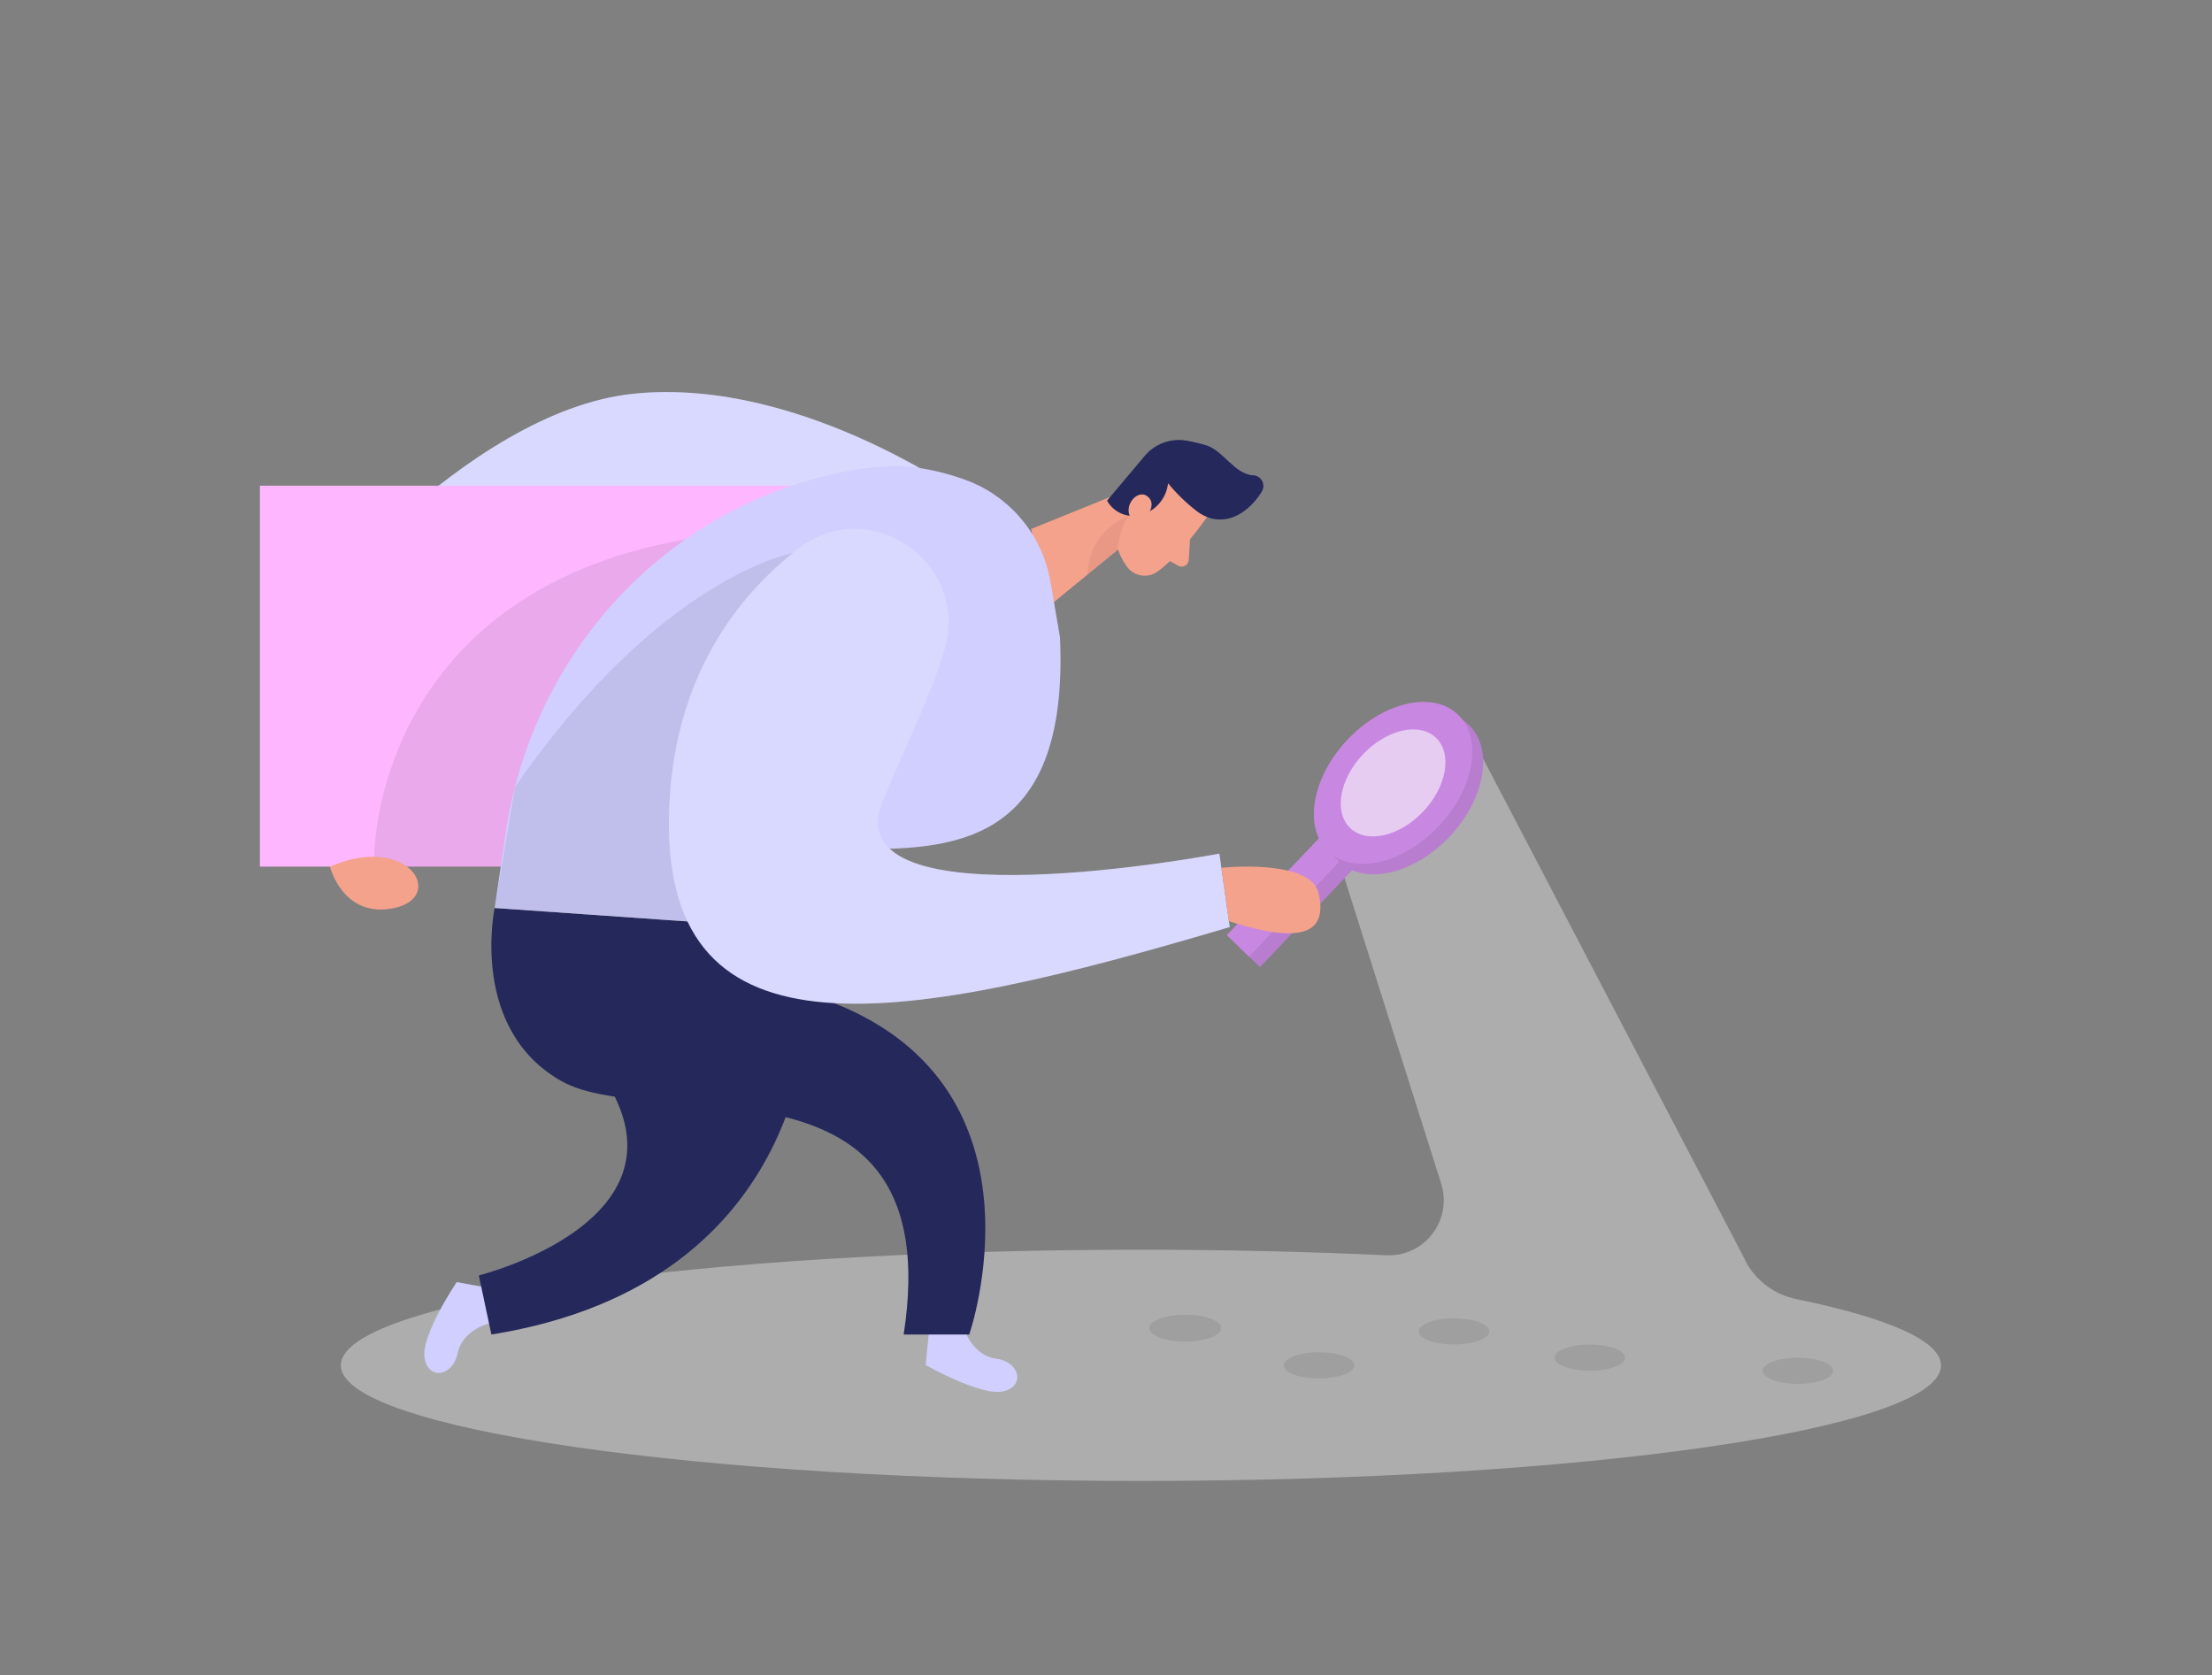 <?xml version="1.0" encoding="UTF-8"?> <svg xmlns="http://www.w3.org/2000/svg" width="206" height="156" viewBox="0 0 206 156" fill="none"><rect x="0" y="0" width="206" height="156" fill="#808080" stroke="none"/> <path d="M90.867 46.88C90.867 46.88 74.953 35.051 59.045 36.661C43.136 38.27 27.063 58.88 27.063 58.88L32.213 62.802C32.213 62.802 58.906 40.552 73.362 57.002C87.818 73.451 90.867 46.88 90.867 46.88Z" fill="#D0CFFF"></path> <path opacity="0.2" d="M90.867 46.88C90.867 46.88 74.953 35.051 59.045 36.661C43.136 38.27 27.063 58.88 27.063 58.88L32.213 62.802C32.213 62.802 58.906 40.552 73.362 57.002C87.818 73.451 90.867 46.88 90.867 46.88Z" fill="white"></path> <path d="M78.847 45.23H24.205V80.701H78.847V45.23Z" fill="#FEB7FF"></path> <path opacity="0.45" d="M167.282 120.974C166.276 120.77 165.327 120.343 164.505 119.725C163.682 119.106 163.008 118.312 162.529 117.399V117.347L138.144 70.689L124.723 80.236L134.214 110.217C134.464 111.005 134.521 111.842 134.379 112.657C134.238 113.472 133.902 114.241 133.4 114.897C132.899 115.553 132.247 116.078 131.5 116.426C130.753 116.775 129.933 116.936 129.11 116.897C121.9 116.566 114.232 116.379 106.265 116.379C65.106 116.379 31.739 121.197 31.739 127.142C31.739 133.088 65.106 137.911 106.265 137.911C147.424 137.911 180.765 133.093 180.765 127.158C180.765 124.85 175.775 122.723 167.282 120.974Z" fill="#E6E6E6"></path> <path d="M89.734 123.629C89.734 123.629 90.496 126.216 92.757 126.521C95.017 126.827 95.491 129.109 93.416 129.574C91.34 130.04 86.206 127.117 86.206 127.117L86.53 123.831L89.734 123.629Z" fill="#D0CFFF"></path> <path d="M45.717 123.189C45.717 123.189 43.1 123.758 42.627 125.999C42.153 128.239 39.856 128.539 39.537 126.423C39.217 124.307 42.529 119.396 42.529 119.396L45.763 119.981L45.717 123.189Z" fill="#D0CFFF"></path> <path d="M46.067 84.556C46.067 84.556 43.657 95.857 52.334 100.701C61.012 105.544 88.384 96.825 84.156 124.276H90.264C90.264 124.276 98.159 101.508 77.677 93.415L71.461 86.331L46.067 84.556Z" fill="#24285B"></path> <path d="M130.333 76.399L128.256 74.404L115.262 88.066L117.339 90.061L130.333 76.399Z" fill="#C888E1"></path> <path opacity="0.08" d="M130.333 76.399L128.256 74.404L115.262 88.066L117.339 90.061L130.333 76.399Z" fill="black"></path> <path d="M129.321 75.421L127.244 73.426L114.25 87.088L116.327 89.083L129.321 75.421Z" fill="#C888E1"></path> <path d="M134.973 77.935C138.313 74.422 139.131 69.76 136.799 67.521C134.467 65.282 129.869 66.314 126.528 69.827C123.188 73.339 122.37 78.001 124.702 80.24C127.034 82.479 131.632 81.447 134.973 77.935Z" fill="#C888E1"></path> <path opacity="0.08" d="M134.973 77.935C138.313 74.422 139.131 69.76 136.799 67.521C134.467 65.282 129.869 66.314 126.528 69.827C123.188 73.339 122.37 78.001 124.702 80.24C127.034 82.479 131.632 81.447 134.973 77.935Z" fill="black"></path> <path d="M133.958 76.965C137.299 73.452 138.116 68.79 135.784 66.551C133.453 64.312 128.854 65.344 125.514 68.857C122.173 72.369 121.355 77.031 123.687 79.27C126.019 81.509 130.617 80.477 133.958 76.965Z" fill="#C888E1"></path> <path opacity="0.57" d="M132.524 75.588C134.731 73.268 135.272 70.188 133.731 68.709C132.191 67.231 129.154 67.913 126.947 70.233C124.74 72.553 124.2 75.633 125.74 77.112C127.28 78.591 130.318 77.909 132.524 75.588Z" fill="white"></path> <path d="M112.399 48.158C112.399 48.158 110.076 51.548 107.82 53.214C107.602 53.374 107.354 53.489 107.091 53.553C106.827 53.617 106.554 53.628 106.287 53.586C106.02 53.543 105.763 53.449 105.532 53.307C105.302 53.165 105.101 52.979 104.942 52.759C104.123 51.605 103.35 49.804 104.375 47.838L105.704 44.283C106.048 43.603 106.593 43.048 107.265 42.692C107.936 42.336 108.7 42.198 109.453 42.296C112.27 42.461 113.913 46.166 112.399 48.158Z" fill="#F4A28C"></path> <path d="M106.517 45.013L96.037 49.255L97.325 56.748L104.88 50.554L106.517 45.013Z" fill="#F4A28C"></path> <path d="M111.508 47.641C110.5 46.87 109.584 45.984 108.778 45.002C108.705 45.667 108.441 46.297 108.017 46.813C107.594 47.33 107.03 47.711 106.394 47.91C105.781 48.113 105.117 48.095 104.516 47.86C103.914 47.625 103.413 47.187 103.098 46.622L106.497 42.586C106.961 41.988 107.578 41.529 108.282 41.255C108.985 40.982 109.75 40.905 110.493 41.033C111.136 41.144 111.77 41.296 112.394 41.489C113.939 42.006 115.015 44.19 116.714 44.262C116.885 44.27 117.051 44.323 117.196 44.415C117.34 44.507 117.458 44.636 117.539 44.787C117.619 44.939 117.659 45.109 117.655 45.281C117.65 45.453 117.601 45.621 117.513 45.768C116.678 47.16 114.855 48.929 112.625 48.221C112.224 48.09 111.846 47.895 111.508 47.641Z" fill="#24285B"></path> <path d="M106.811 48.096C106.811 48.096 107.79 46.855 106.811 46.187C105.833 45.52 104.396 47.31 105.503 48.505L106.811 48.096Z" fill="#F4A28C"></path> <path d="M110.828 50.218L110.704 52.169C110.694 52.278 110.657 52.383 110.596 52.474C110.535 52.565 110.453 52.64 110.356 52.691C110.26 52.742 110.152 52.769 110.043 52.768C109.934 52.767 109.827 52.739 109.731 52.686L108.335 51.91L110.828 50.218Z" fill="#F4A28C"></path> <path opacity="0.31" d="M104.03 51.242C104.03 51.242 104.344 48.888 105.189 47.993C105.189 47.993 101.373 49.286 101.285 53.504L104.03 51.242Z" fill="#CE8172"></path> <path opacity="0.08" d="M34.845 79.785C34.845 79.785 34.68 55.377 63.86 50.218L46.716 80.701H34.871L34.845 79.785Z" fill="black"></path> <path d="M98.715 59.341L97.85 54.285C97.512 52.224 96.658 50.282 95.369 48.642C94.08 47.002 92.398 45.718 90.48 44.909C88.811 44.239 87.066 43.778 85.284 43.538C82.997 43.217 79.794 43.538 76.21 44.485C60.77 48.557 49.44 61.7 47.097 77.545L46.067 84.556L71.461 86.331C71.461 86.331 70.174 79.087 79.186 79.087C88.199 79.087 99.611 79.18 98.715 59.341Z" fill="#D0CFFF"></path> <path opacity="0.08" d="M73.83 51.501C73.83 51.501 61.506 53.68 47.962 73.291L46.067 84.556L65.338 85.995L73.83 51.501Z" fill="black"></path> <path d="M87.962 60.52C90.367 52.459 81.04 45.939 74.392 51.061C68.83 55.341 62.547 63.046 62.3 76.049C61.872 99.516 84.244 95.319 114.521 86.331L113.557 79.495C113.557 79.495 77.302 86.383 82.225 74.543C84.285 69.591 86.685 64.81 87.962 60.52Z" fill="#D0CFFF"></path> <path opacity="0.2" d="M87.962 60.52C90.367 52.459 81.04 45.939 74.392 51.061C68.83 55.341 62.547 63.046 62.3 76.049C61.872 99.516 84.244 95.319 114.521 86.331L113.557 79.495C113.557 79.495 77.302 86.383 82.225 74.543C84.285 69.591 86.685 64.81 87.962 60.52Z" fill="white"></path> <path d="M75.236 93.472C75.236 93.472 75.983 119.422 45.763 124.276L44.594 118.775C44.594 118.775 68.799 112.747 53.163 96.597L75.236 93.472Z" fill="#24285B"></path> <path opacity="0.08" d="M122.838 128.369C124.652 128.369 126.123 127.822 126.123 127.147C126.123 126.473 124.652 125.926 122.838 125.926C121.023 125.926 119.552 126.473 119.552 127.147C119.552 127.822 121.023 128.369 122.838 128.369Z" fill="black"></path> <path opacity="0.08" d="M135.404 125.207C137.218 125.207 138.689 124.66 138.689 123.986C138.689 123.311 137.218 122.765 135.404 122.765C133.589 122.765 132.118 123.311 132.118 123.986C132.118 124.66 133.589 125.207 135.404 125.207Z" fill="black"></path> <path opacity="0.08" d="M148.057 127.649C149.872 127.649 151.343 127.103 151.343 126.428C151.343 125.754 149.872 125.207 148.057 125.207C146.243 125.207 144.772 125.754 144.772 126.428C144.772 127.103 146.243 127.649 148.057 127.649Z" fill="black"></path> <path opacity="0.08" d="M167.432 128.876C169.246 128.876 170.717 128.329 170.717 127.655C170.717 126.98 169.246 126.433 167.432 126.433C165.617 126.433 164.146 126.98 164.146 127.655C164.146 128.329 165.617 128.876 167.432 128.876Z" fill="black"></path> <path opacity="0.08" d="M110.38 124.933C112.234 124.933 113.738 124.372 113.738 123.68C113.738 122.989 112.234 122.428 110.38 122.428C108.525 122.428 107.022 122.989 107.022 123.68C107.022 124.372 108.525 124.933 110.38 124.933Z" fill="black"></path> <path d="M113.743 80.81C113.743 80.81 122.076 79.925 122.807 83.195C123.538 86.466 121.942 88.199 114.443 85.782L113.743 80.81Z" fill="#F4A28C"></path> <path d="M30.73 80.701C30.73 80.701 31.93 85.586 36.735 84.556C41.54 83.526 38.11 77.534 30.73 80.701Z" fill="#F4A28C"></path> </svg> 